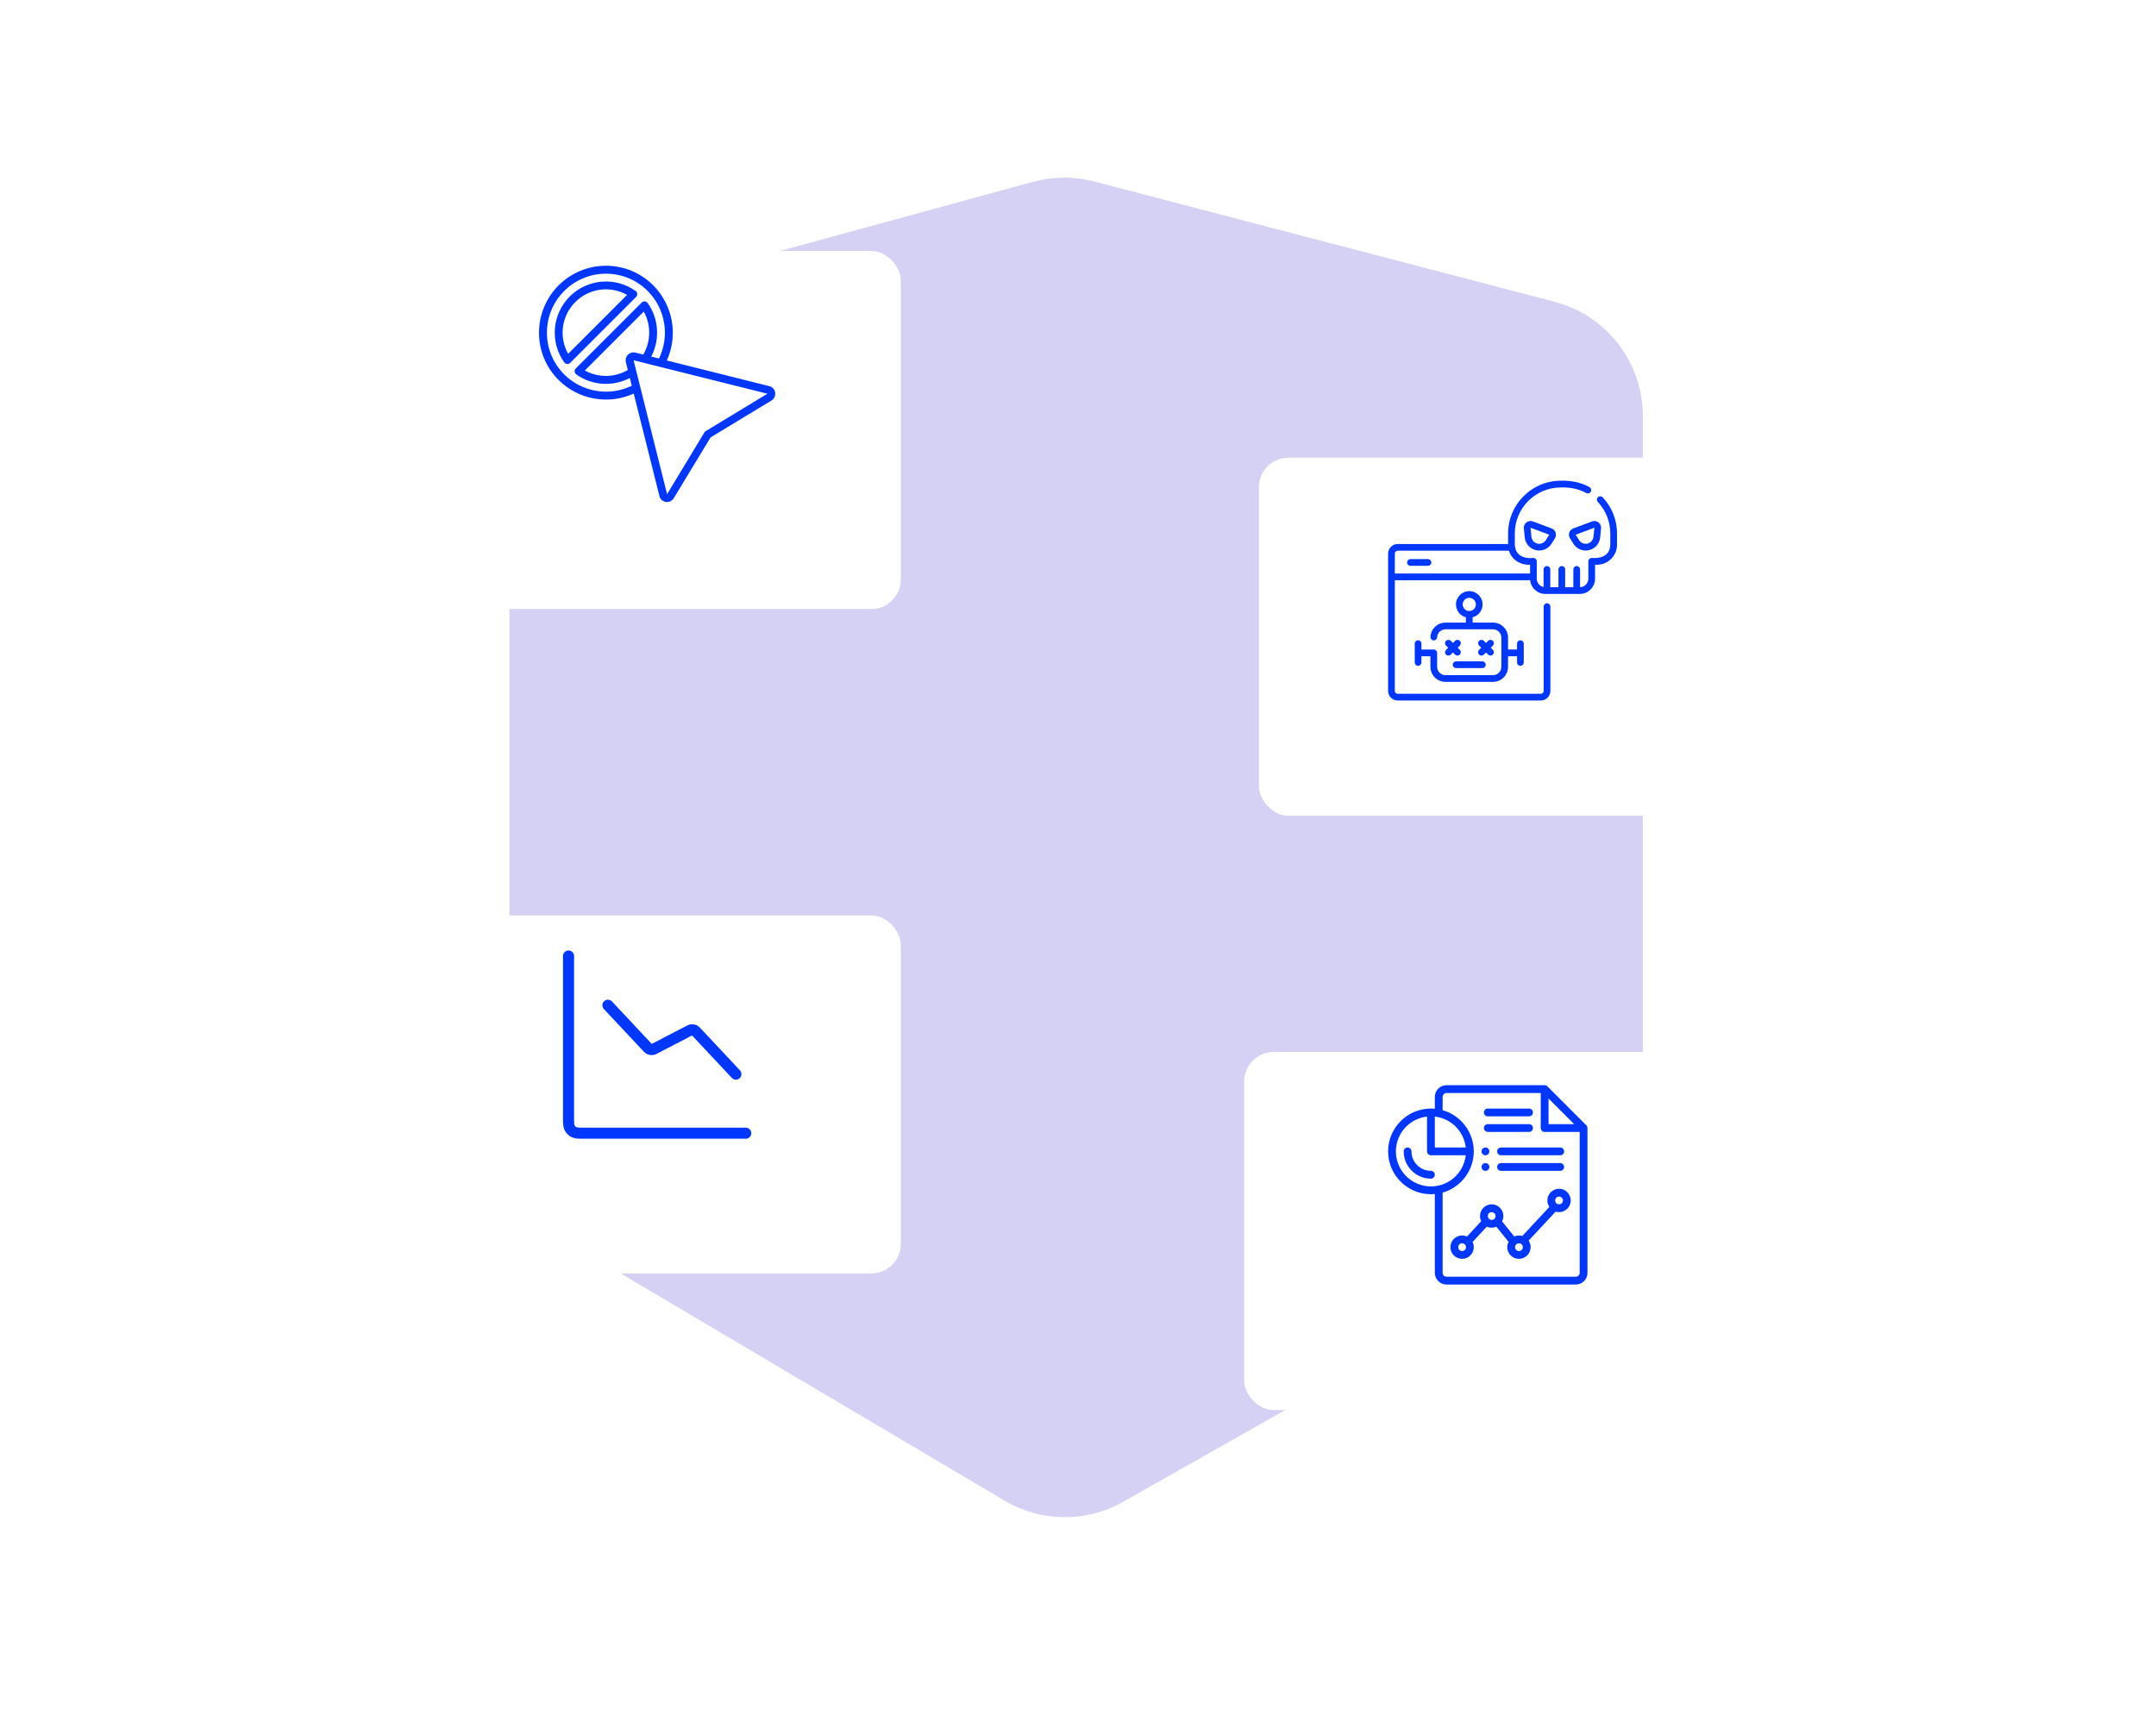 <svg width="584" height="463" viewBox="0 0 584 463" fill="none" xmlns="http://www.w3.org/2000/svg">
<path d="M161.567 81.562L279.84 49.253C285.244 47.777 290.942 47.745 296.362 49.162L421.09 81.752C435.174 85.433 445 98.156 445 112.713V308.511C445 320.04 438.798 330.678 428.765 336.358L304.21 406.873C294.238 412.519 282.008 412.401 272.146 406.564L153.701 336.46C143.969 330.7 138 320.23 138 308.922V112.431C138 98.005 147.652 85.363 161.567 81.562Z" fill="#D4D1F4"/>
<g filter="url(#filter0_d_1364_20566)">
<rect x="112" y="236" width="132" height="97" rx="8" fill="white"/>
</g>
<path d="M202 307H158.267C156.773 307 156.026 307 155.456 306.709C154.954 306.454 154.546 306.046 154.291 305.544C154 304.974 154 304.227 154 302.733V259M199.333 291L188.883 279.846C188.487 279.424 188.289 279.212 188.05 279.103C187.839 279.007 187.607 278.967 187.376 278.988C187.114 279.011 186.857 279.145 186.343 279.412L177.657 283.922C177.143 284.189 176.886 284.322 176.624 284.346C176.393 284.367 176.161 284.327 175.95 284.23C175.711 284.121 175.513 283.91 175.117 283.487L164.667 272.333" stroke="#0037FF" stroke-width="3" stroke-linecap="round" stroke-linejoin="round"/>
<g filter="url(#filter1_d_1364_20566)">
<rect x="341" y="112" width="132" height="97" rx="8" fill="white"/>
</g>
<g clip-path="url(#clip0_1364_20566)">
<path d="M386.794 151.472H382.055C381.553 151.472 381.146 151.878 381.146 152.38C381.146 152.881 381.553 153.288 382.055 153.288H386.794C387.296 153.288 387.702 152.881 387.702 152.38C387.702 151.878 387.296 151.472 386.794 151.472Z" fill="#0037FF"/>
<path d="M411.831 180.384C412.333 180.384 412.74 179.977 412.74 179.476V174.372C412.74 173.871 412.333 173.464 411.831 173.464C411.33 173.464 410.923 173.871 410.923 174.372V175.966H408.489V172.752C408.489 170.503 406.659 168.673 404.41 168.673H398.884V167.236C400.437 166.836 401.586 165.423 401.586 163.748C401.586 161.762 399.97 160.146 397.984 160.146C395.998 160.146 394.382 161.762 394.382 163.748C394.382 165.418 395.524 166.826 397.068 167.232V168.673H391.543C389.375 168.673 387.587 170.367 387.47 172.529C387.443 173.03 387.827 173.458 388.328 173.485C388.827 173.51 389.257 173.127 389.284 172.627C389.348 171.428 390.341 170.489 391.543 170.489H404.41C405.657 170.489 406.672 171.504 406.672 172.751V180.649C406.672 181.896 405.657 182.911 404.41 182.911H391.543C390.295 182.911 389.28 181.896 389.28 180.649V176.874C389.28 176.372 388.874 175.965 388.372 175.965H385.029V174.372C385.029 173.871 384.623 173.464 384.121 173.464C383.62 173.464 383.213 173.871 383.213 174.372V179.476C383.213 179.977 383.62 180.384 384.121 180.384C384.623 180.384 385.029 179.977 385.029 179.476V177.782H387.464V180.649C387.464 182.898 389.293 184.728 391.543 184.728H404.41C406.659 184.728 408.489 182.898 408.489 180.649V177.782H410.923V179.476C410.923 179.977 411.33 180.384 411.831 180.384ZM396.198 163.748C396.198 162.763 396.999 161.962 397.984 161.962C398.969 161.962 399.77 162.763 399.77 163.748C399.77 164.733 398.969 165.534 397.984 165.534C396.999 165.534 396.198 164.733 396.198 163.748Z" fill="#0037FF"/>
<path d="M393.506 180.084C393.506 180.586 393.912 180.993 394.414 180.993H401.537C402.039 180.993 402.446 180.586 402.446 180.084C402.446 179.583 402.039 179.176 401.537 179.176H394.414C393.912 179.176 393.506 179.583 393.506 180.084Z" fill="#0037FF"/>
<path d="M391.692 177.343C391.869 177.52 392.102 177.609 392.334 177.609C392.566 177.609 392.799 177.52 392.976 177.343L393.557 176.762L394.138 177.343C394.315 177.52 394.548 177.609 394.78 177.609C395.012 177.609 395.245 177.52 395.422 177.343C395.777 176.988 395.777 176.413 395.422 176.058L394.841 175.477L395.422 174.897C395.777 174.542 395.777 173.967 395.422 173.612C395.068 173.258 394.492 173.258 394.138 173.612L393.557 174.193L392.976 173.612C392.621 173.258 392.046 173.258 391.692 173.612C391.337 173.967 391.337 174.542 391.692 174.897L392.273 175.477L391.692 176.058C391.337 176.413 391.337 176.988 391.692 177.343Z" fill="#0037FF"/>
<path d="M400.651 177.343C400.828 177.52 401.061 177.609 401.293 177.609C401.525 177.609 401.758 177.52 401.935 177.343L402.516 176.762L403.097 177.343C403.274 177.52 403.507 177.609 403.739 177.609C403.971 177.609 404.204 177.52 404.381 177.343C404.736 176.988 404.736 176.413 404.381 176.058L403.8 175.477L404.381 174.897C404.736 174.542 404.736 173.967 404.381 173.612C404.027 173.258 403.451 173.258 403.097 173.612L402.516 174.193L401.935 173.612C401.58 173.258 401.005 173.258 400.651 173.612C400.296 173.967 400.296 174.542 400.651 174.897L401.232 175.477L400.651 176.058C400.296 176.413 400.296 176.988 400.651 177.343Z" fill="#0037FF"/>
<path d="M434.126 134.74C433.782 134.374 433.207 134.356 432.842 134.7C432.476 135.043 432.459 135.618 432.802 135.984C434.983 138.304 436.184 141.336 436.184 144.522V147.629C436.05 150.678 433.471 151.368 431.149 151.16C430.647 151.16 430.24 151.567 430.24 152.068V156.763C430.24 158.019 429.239 159.042 427.993 159.084V154.265C427.993 153.764 427.586 153.357 427.084 153.357C426.583 153.357 426.176 153.764 426.176 154.265V159.088H423.96V154.265C423.96 153.764 423.553 153.357 423.052 153.357C422.55 153.357 422.144 153.764 422.144 154.265V159.088H419.927V154.265C419.927 153.764 419.521 153.357 419.019 153.357C418.518 153.357 418.111 153.764 418.111 154.265V159.038C417.057 158.817 416.264 157.881 416.264 156.763V152.068C416.264 151.567 415.857 151.16 415.355 151.16C412.448 151.435 410.47 150.273 410.32 147.629V144.522C410.32 137.646 415.914 132.052 422.789 132.052C425.072 131.948 427.608 132.417 429.665 133.561C430.106 133.801 430.657 133.638 430.897 133.197C431.137 132.757 430.974 132.205 430.534 131.965C428.278 130.697 425.429 130.131 422.789 130.235C414.912 130.235 408.504 136.644 408.504 144.522V147.383H378.593C377.163 147.383 376 148.546 376 149.976V187.184C376 188.614 377.163 189.777 378.593 189.777H417.36C418.788 189.777 419.951 188.614 419.951 187.184V164.335C419.951 163.833 419.544 163.426 419.043 163.426C418.541 163.426 418.135 163.833 418.135 164.335V187.184C418.135 187.613 417.787 187.961 417.36 187.961H378.593C378.165 187.961 377.816 187.613 377.816 187.184V157.196H414.47C414.687 159.277 416.452 160.905 418.59 160.905H427.914C430.198 160.905 432.057 159.047 432.057 156.763V152.977C435.203 153.249 437.998 150.814 438 147.629V144.522C438 140.872 436.624 137.398 434.126 134.74ZM377.816 149.976C377.816 149.548 378.165 149.2 378.593 149.2H408.74C409.425 151.564 411.878 153.187 414.447 152.977V155.379H377.816V149.976Z" fill="#0037FF"/>
<path d="M413.467 141.529C412.966 141.915 412.704 142.521 412.767 143.15L413.011 145.599C413.212 147.62 414.896 149.144 416.927 149.144C418.289 149.144 419.534 148.456 420.259 147.303L421.185 145.828C421.478 145.363 421.544 144.798 421.368 144.278C421.192 143.757 420.796 143.349 420.281 143.157L415.212 141.266C414.62 141.045 413.967 141.143 413.467 141.529ZM419.647 144.862L418.721 146.336C418.331 146.957 417.66 147.328 416.927 147.328C415.833 147.328 414.927 146.507 414.818 145.419L414.573 142.966C414.573 142.966 414.574 142.967 414.577 142.968L419.647 144.862Z" fill="#0037FF"/>
<path d="M426.166 143.156C425.651 143.348 425.255 143.757 425.079 144.277C424.903 144.797 424.97 145.363 425.262 145.828L426.188 147.302C426.913 148.455 428.159 149.144 429.52 149.144C431.551 149.144 433.235 147.62 433.436 145.599L433.68 143.149C433.743 142.52 433.481 141.915 432.981 141.529C432.48 141.143 431.827 141.044 431.235 141.265L426.166 143.156ZM431.873 142.969L431.629 145.419C431.52 146.507 430.614 147.327 429.52 147.327C428.787 147.327 428.116 146.957 427.726 146.336L426.801 144.858L431.87 142.967L431.873 142.969Z" fill="#0037FF"/>
</g>
<g filter="url(#filter2_d_1364_20566)">
<rect x="337" y="273" width="132" height="97" rx="8" fill="white"/>
</g>
<g clip-path="url(#clip1_1364_20566)">
<path d="M402.367 312.984C402.949 312.984 403.422 312.512 403.422 311.93C403.422 311.348 402.949 310.875 402.367 310.875C401.785 310.875 401.312 311.348 401.312 311.93C401.312 312.512 401.785 312.984 402.367 312.984Z" fill="#0037FF"/>
<path d="M402.367 317.203C402.949 317.203 403.422 316.731 403.422 316.148C403.422 315.566 402.949 315.094 402.367 315.094C401.785 315.094 401.312 315.566 401.312 316.148C401.312 316.731 401.785 317.203 402.367 317.203Z" fill="#0037FF"/>
<path d="M429.691 304.856L419.144 294.309C418.958 294.122 418.686 294 418.398 294H391.82C390.076 294 388.656 295.419 388.656 297.164V300.377C388.306 300.345 387.954 300.328 387.602 300.328C381.205 300.328 376 305.533 376 311.93C376 318.327 381.205 323.531 387.602 323.531C387.954 323.531 388.306 323.514 388.656 323.483V344.836C388.656 346.581 390.076 348 391.82 348H426.836C428.581 348 430 346.581 430 344.836V305.602C430 305.314 429.88 305.045 429.691 304.856ZM419.453 297.601L426.399 304.547H419.453V297.601ZM388.656 302.496C393.11 302.988 396.546 306.539 397.033 310.875H388.656V302.496ZM378.109 311.93C378.109 307.052 381.807 303.023 386.547 302.496V311.93C386.547 312.512 387.019 312.983 387.602 312.983H397.033C396.503 317.701 392.511 321.422 387.602 321.422C382.368 321.422 378.109 317.164 378.109 311.93ZM426.836 345.891H391.82C391.239 345.891 390.766 345.418 390.766 344.836V323.092C395.703 321.695 399.203 317.134 399.203 311.93C399.203 306.725 395.703 302.165 390.766 300.767V297.164C390.766 296.582 391.239 296.109 391.82 296.109H417.344V305.602C417.344 306.184 417.816 306.656 418.398 306.656H427.891V344.836C427.891 345.418 427.418 345.891 426.836 345.891Z" fill="#0037FF"/>
<path d="M403 302.438H414.18C414.762 302.438 415.234 301.965 415.234 301.383C415.234 300.8 414.762 300.328 414.18 300.328H403C402.417 300.328 401.945 300.8 401.945 301.383C401.945 301.965 402.417 302.438 403 302.438Z" fill="#0037FF"/>
<path d="M403 306.656H414.18C414.762 306.656 415.234 306.184 415.234 305.602C415.234 305.019 414.762 304.547 414.18 304.547H403C402.417 304.547 401.945 305.019 401.945 305.602C401.945 306.184 402.417 306.656 403 306.656Z" fill="#0037FF"/>
<path d="M387.602 317.203C384.694 317.203 382.328 314.837 382.328 311.93C382.328 311.347 381.856 310.875 381.273 310.875C380.691 310.875 380.219 311.347 380.219 311.93C380.219 316.001 383.531 319.312 387.602 319.312C388.184 319.312 388.656 318.84 388.656 318.258C388.656 317.675 388.184 317.203 387.602 317.203Z" fill="#0037FF"/>
<path d="M422.301 322.055C420.556 322.055 419.137 323.474 419.137 325.219C419.137 325.873 419.336 326.481 419.677 326.986L412.353 334.846C412.063 334.759 411.756 334.711 411.438 334.711C410.993 334.711 410.562 334.803 410.167 334.977L406.868 330.887C407.097 330.444 407.219 329.95 407.219 329.438C407.219 327.693 405.799 326.273 404.055 326.273C402.31 326.273 400.891 327.693 400.891 329.438C400.891 329.93 401.004 330.405 401.215 330.835L397.369 335.003C396.958 334.812 396.506 334.711 396.039 334.711C394.294 334.711 392.875 336.13 392.875 337.875C392.875 339.62 394.294 341.039 396.039 341.039C397.784 341.039 399.203 339.62 399.203 337.875C399.203 337.382 399.091 336.907 398.878 336.478L402.724 332.309C403.136 332.501 403.587 332.602 404.055 332.602C404.5 332.602 404.93 332.509 405.326 332.336L408.624 336.425C408.395 336.868 408.273 337.362 408.273 337.875C408.273 339.62 409.693 341.039 411.438 341.039C413.182 341.039 414.602 339.62 414.602 337.875C414.602 337.221 414.402 336.613 414.061 336.108L421.385 328.247C421.675 328.335 421.982 328.383 422.301 328.383C424.046 328.383 425.465 326.964 425.465 325.219C425.465 323.474 424.046 322.055 422.301 322.055ZM396.039 338.93C395.457 338.93 394.984 338.457 394.984 337.875C394.984 337.293 395.457 336.82 396.039 336.82C396.621 336.82 397.094 337.292 397.094 337.875C397.094 338.457 396.621 338.93 396.039 338.93ZM403 329.438C403 328.856 403.473 328.383 404.055 328.383C404.636 328.383 405.109 328.856 405.109 329.438C405.109 330.02 404.637 330.492 404.055 330.492C403.472 330.492 403 330.02 403 329.438ZM411.438 338.93C410.856 338.93 410.383 338.457 410.383 337.875C410.383 337.293 410.855 336.82 411.438 336.82C412.019 336.82 412.492 337.293 412.492 337.875C412.492 338.457 412.019 338.93 411.438 338.93ZM422.301 326.273C421.719 326.273 421.246 325.8 421.246 325.219C421.246 324.637 421.719 324.164 422.301 324.164C422.883 324.164 423.355 324.637 423.355 325.219C423.355 325.8 422.883 326.273 422.301 326.273Z" fill="#0037FF"/>
<path d="M405.531 311.93C405.531 312.512 406.003 312.984 406.586 312.984H422.617C423.2 312.984 423.672 312.512 423.672 311.93C423.672 311.347 423.2 310.875 422.617 310.875H406.586C406.003 310.875 405.531 311.347 405.531 311.93Z" fill="#0037FF"/>
<path d="M422.617 315.094H406.586C406.003 315.094 405.531 315.566 405.531 316.148C405.531 316.731 406.003 317.203 406.586 317.203H422.617C423.2 317.203 423.672 316.731 423.672 316.148C423.672 315.566 423.2 315.094 422.617 315.094Z" fill="#0037FF"/>
</g>
<g filter="url(#filter3_d_1364_20566)">
<rect x="112" y="56" width="132" height="97" rx="8" fill="white"/>
</g>
<g clip-path="url(#clip2_1364_20566)">
<path d="M151.316 102.95C156.673 108.288 164.776 109.75 171.661 106.622L178.624 134.406C178.829 135.23 179.509 135.849 180.349 135.976C180.455 135.992 180.561 135.999 180.669 136C181.42 135.999 182.116 135.605 182.503 134.961L192.485 118.487L208.959 108.506C209.702 108.059 210.103 107.208 209.974 106.351C209.849 105.51 209.229 104.828 208.404 104.622L180.624 97.659C183.747 90.774 182.286 82.676 176.954 77.316C173.564 73.901 168.947 71.987 164.135 72C154.121 72 146.002 80.119 146.002 90.133C145.988 94.944 147.902 99.561 151.316 102.95ZM174.24 96.059L172.135 95.532C171.405 95.351 170.632 95.566 170.1 96.098C169.568 96.63 169.353 97.403 169.534 98.133L170.061 100.239C166.474 102.332 162.051 102.383 158.418 100.373L174.381 84.416C176.388 88.051 176.335 92.474 174.24 96.059ZM207.858 106.681L191.159 116.8C191.012 116.889 190.889 117.013 190.8 117.159L180.693 133.888L171.616 97.6L174.537 98.331L174.567 98.338L207.869 106.667L207.858 106.681ZM152.829 78.827C155.827 75.828 159.894 74.143 164.135 74.143C168.376 74.143 172.443 75.828 175.442 78.827C180.247 83.658 181.474 90.998 178.503 97.131L176.395 96.597C178.822 91.969 178.453 86.372 175.442 82.101C175.26 81.846 174.974 81.683 174.662 81.657C174.349 81.631 174.04 81.744 173.818 81.966L155.968 99.811C155.744 100.033 155.63 100.343 155.656 100.657C155.682 100.971 155.846 101.258 156.103 101.44C160.372 104.461 165.973 104.832 170.603 102.4L171.136 104.508C165.001 107.478 157.66 106.248 152.829 101.44C149.829 98.442 148.143 94.374 148.143 90.133C148.143 85.892 149.829 81.825 152.829 78.827Z" fill="#0037FF"/>
<path d="M152.834 98.167C153.017 98.423 153.302 98.584 153.615 98.61C153.644 98.612 153.674 98.612 153.703 98.61C153.986 98.61 154.257 98.497 154.457 98.297L172.303 80.452C172.525 80.23 172.638 79.922 172.612 79.609C172.586 79.296 172.424 79.011 172.168 78.829C166.653 74.908 159.113 75.541 154.328 80.327C149.544 85.113 148.912 92.653 152.834 98.167ZM155.838 81.837C159.54 78.108 165.278 77.312 169.855 79.893L153.894 95.854C151.316 91.276 152.111 85.54 155.838 81.837Z" fill="#0037FF"/>
</g>
<defs>
<filter id="filter0_d_1364_20566" x="90" y="226" width="176" height="141" filterUnits="userSpaceOnUse" color-interpolation-filters="sRGB">
<feFlood flood-opacity="0" result="BackgroundImageFix"/>
<feColorMatrix in="SourceAlpha" type="matrix" values="0 0 0 0 0 0 0 0 0 0 0 0 0 0 0 0 0 0 127 0" result="hardAlpha"/>
<feOffset dy="12"/>
<feGaussianBlur stdDeviation="11"/>
<feComposite in2="hardAlpha" operator="out"/>
<feColorMatrix type="matrix" values="0 0 0 0 0.004 0 0 0 0 0.161 0 0 0 0 0.141 0 0 0 0.08 0"/>
<feBlend mode="normal" in2="BackgroundImageFix" result="effect1_dropShadow_1364_20566"/>
<feBlend mode="normal" in="SourceGraphic" in2="effect1_dropShadow_1364_20566" result="shape"/>
</filter>
<filter id="filter1_d_1364_20566" x="319" y="102" width="176" height="141" filterUnits="userSpaceOnUse" color-interpolation-filters="sRGB">
<feFlood flood-opacity="0" result="BackgroundImageFix"/>
<feColorMatrix in="SourceAlpha" type="matrix" values="0 0 0 0 0 0 0 0 0 0 0 0 0 0 0 0 0 0 127 0" result="hardAlpha"/>
<feOffset dy="12"/>
<feGaussianBlur stdDeviation="11"/>
<feComposite in2="hardAlpha" operator="out"/>
<feColorMatrix type="matrix" values="0 0 0 0 0.004 0 0 0 0 0.161 0 0 0 0 0.141 0 0 0 0.08 0"/>
<feBlend mode="normal" in2="BackgroundImageFix" result="effect1_dropShadow_1364_20566"/>
<feBlend mode="normal" in="SourceGraphic" in2="effect1_dropShadow_1364_20566" result="shape"/>
</filter>
<filter id="filter2_d_1364_20566" x="315" y="263" width="176" height="141" filterUnits="userSpaceOnUse" color-interpolation-filters="sRGB">
<feFlood flood-opacity="0" result="BackgroundImageFix"/>
<feColorMatrix in="SourceAlpha" type="matrix" values="0 0 0 0 0 0 0 0 0 0 0 0 0 0 0 0 0 0 127 0" result="hardAlpha"/>
<feOffset dy="12"/>
<feGaussianBlur stdDeviation="11"/>
<feComposite in2="hardAlpha" operator="out"/>
<feColorMatrix type="matrix" values="0 0 0 0 0.004 0 0 0 0 0.161 0 0 0 0 0.141 0 0 0 0.08 0"/>
<feBlend mode="normal" in2="BackgroundImageFix" result="effect1_dropShadow_1364_20566"/>
<feBlend mode="normal" in="SourceGraphic" in2="effect1_dropShadow_1364_20566" result="shape"/>
</filter>
<filter id="filter3_d_1364_20566" x="90" y="46" width="176" height="141" filterUnits="userSpaceOnUse" color-interpolation-filters="sRGB">
<feFlood flood-opacity="0" result="BackgroundImageFix"/>
<feColorMatrix in="SourceAlpha" type="matrix" values="0 0 0 0 0 0 0 0 0 0 0 0 0 0 0 0 0 0 127 0" result="hardAlpha"/>
<feOffset dy="12"/>
<feGaussianBlur stdDeviation="11"/>
<feComposite in2="hardAlpha" operator="out"/>
<feColorMatrix type="matrix" values="0 0 0 0 0.004 0 0 0 0 0.161 0 0 0 0 0.141 0 0 0 0.08 0"/>
<feBlend mode="normal" in2="BackgroundImageFix" result="effect1_dropShadow_1364_20566"/>
<feBlend mode="normal" in="SourceGraphic" in2="effect1_dropShadow_1364_20566" result="shape"/>
</filter>
<clipPath id="clip0_1364_20566">
<rect width="62" height="62" fill="white" transform="translate(376 129)"/>
</clipPath>
<clipPath id="clip1_1364_20566">
<rect width="54" height="54" fill="white" transform="translate(376 294)"/>
</clipPath>
<clipPath id="clip2_1364_20566">
<rect width="64" height="64" fill="white" transform="translate(146 72)"/>
</clipPath>
</defs>
</svg>
